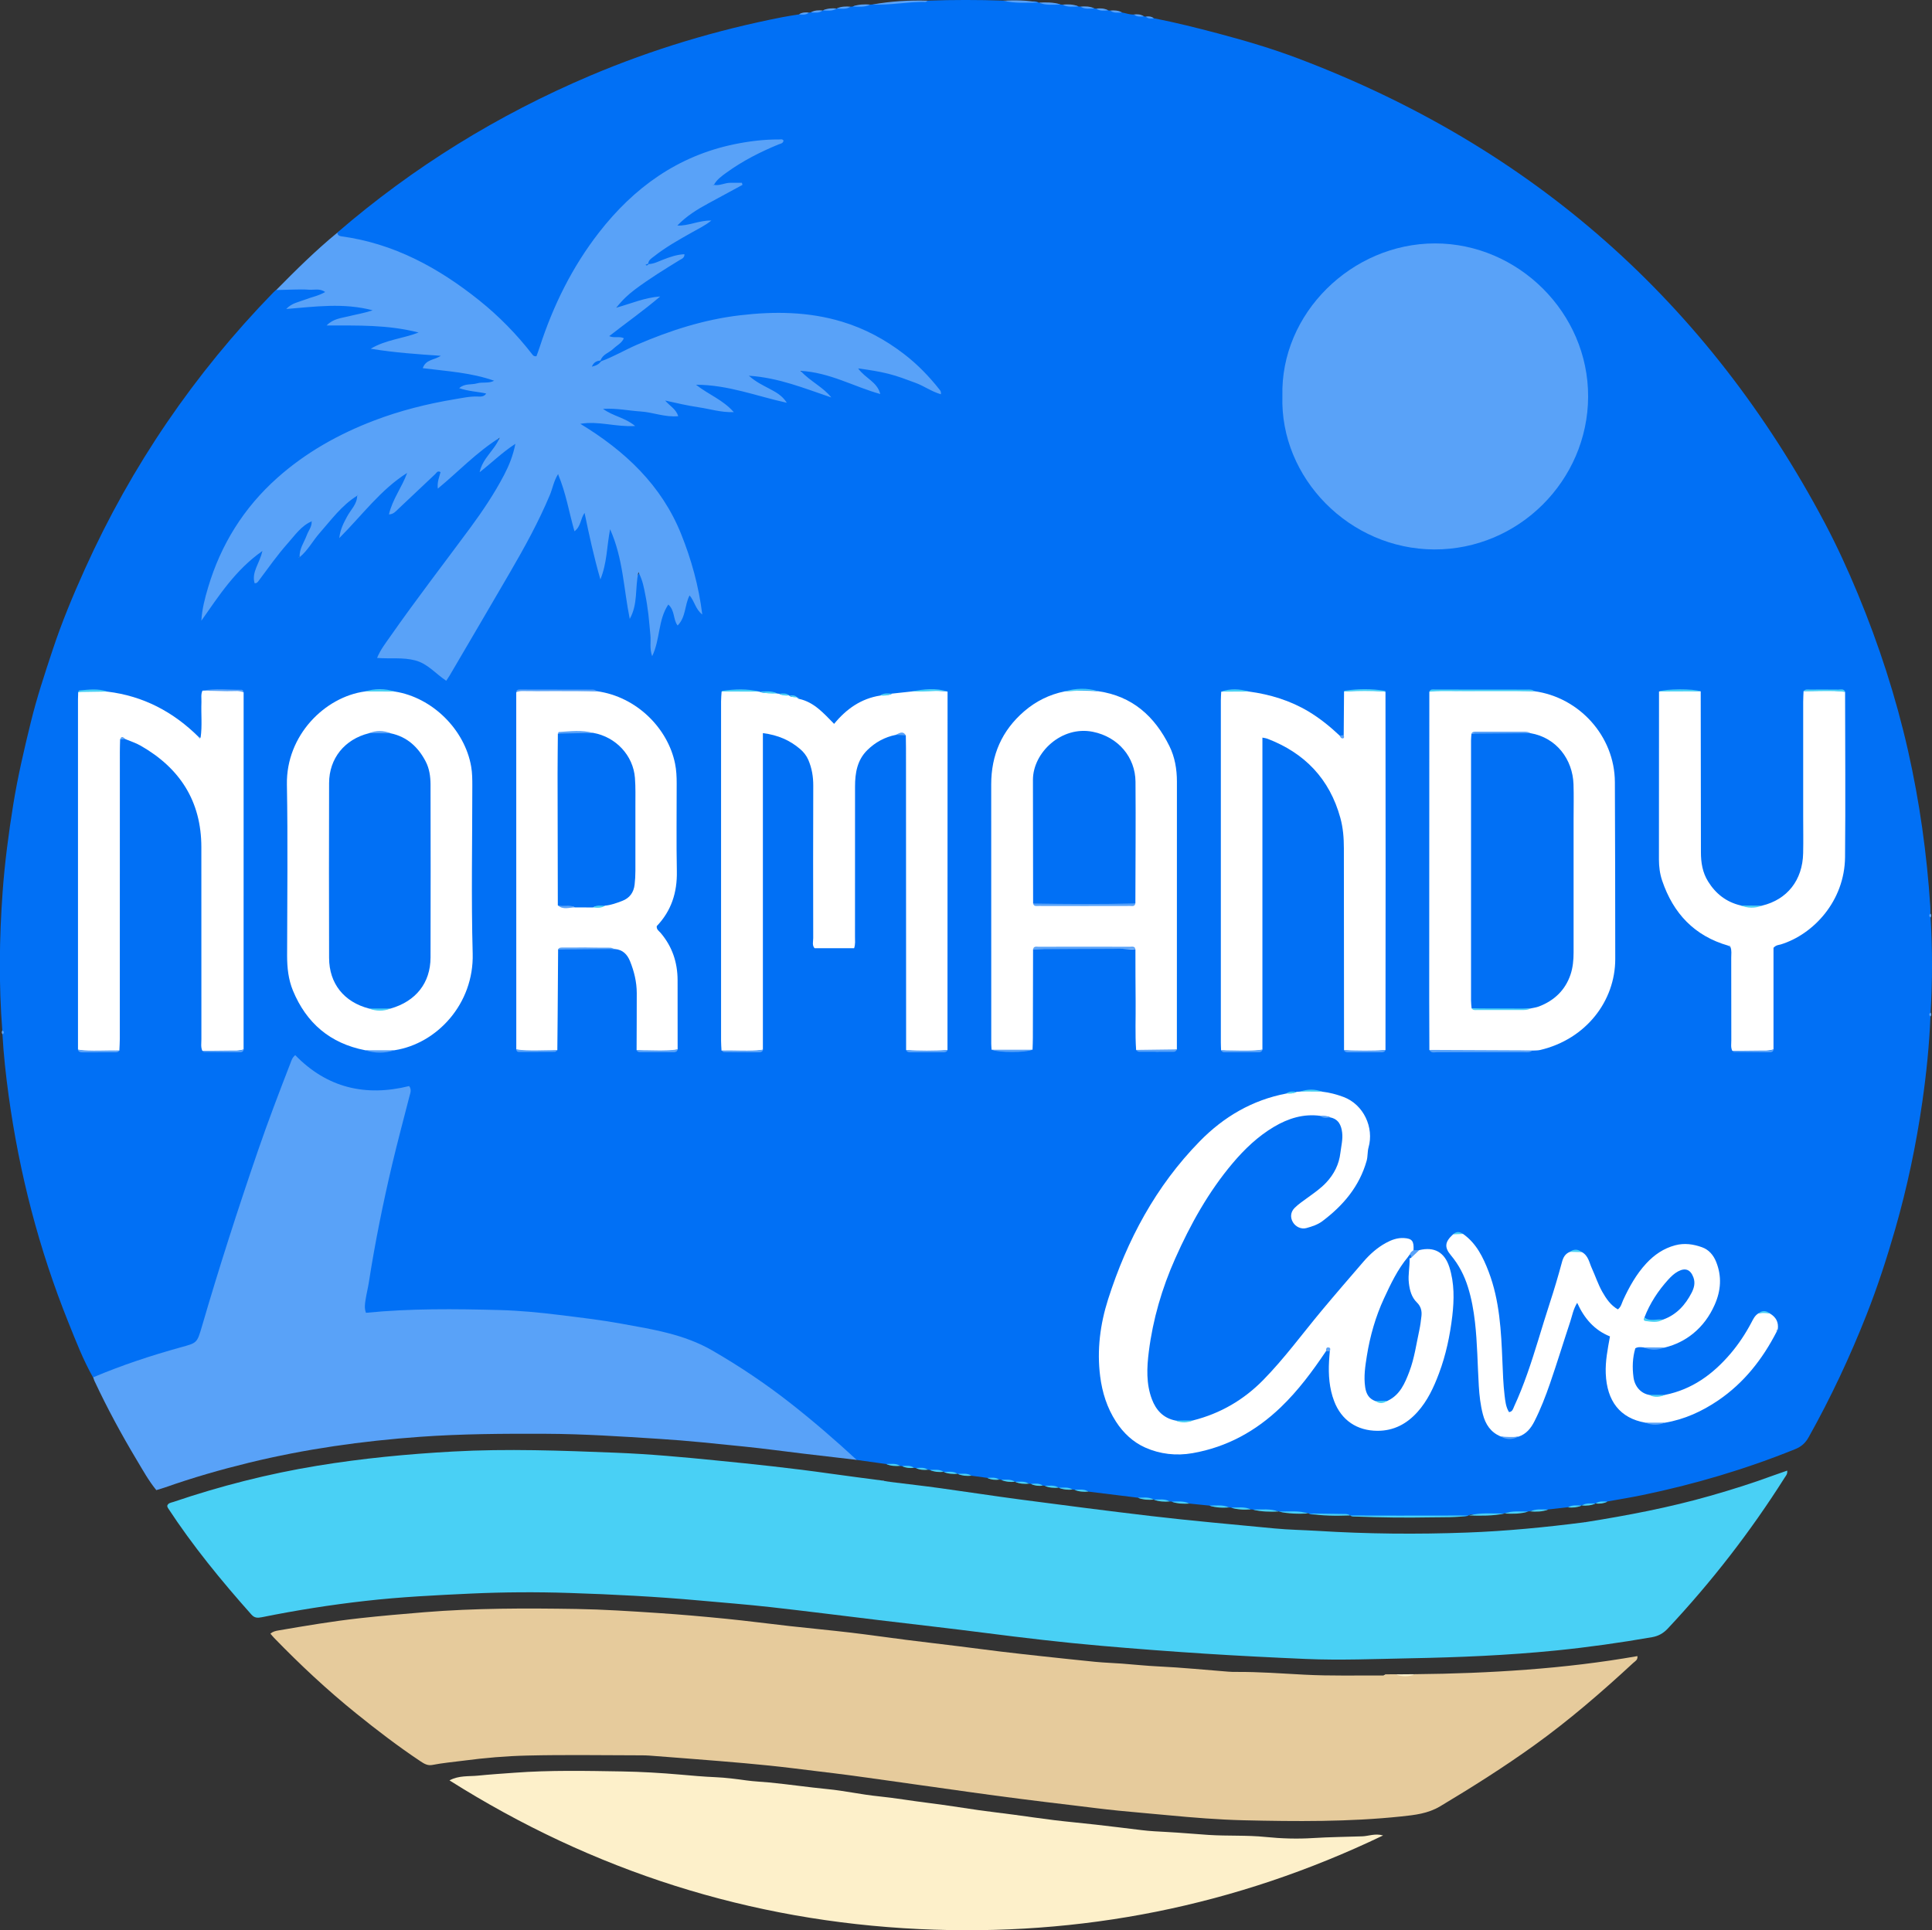 <?xml version="1.0" encoding="utf-8"?>
<!-- Generator: Adobe Illustrator 27.2.0, SVG Export Plug-In . SVG Version: 6.00 Build 0)  -->
<svg version="1.1" id="Layer_1" xmlns="http://www.w3.org/2000/svg" xmlns:xlink="http://www.w3.org/1999/xlink" x="0px" y="0px"
	 viewBox="0 0 467.95 467.63" style="enable-background:new 0 0 467.95 467.63;" xml:space="preserve">
<rect x="0" y="0" width="467.95" height="467.63" fill="#333333" stroke="none"/>
<style type="text/css">
	.st0{fill:#0170F5;}
	.st1{fill:#49D0F5;}
	.st2{fill:#E6CB9C;}
	.st3{fill:#59A2F8;}
	.st4{fill:#FDF0CA;}
	.st5{fill:#FFFFFF;}
</style>
<g>
	<path class="st0" d="M303.48,365.72c-0.16-0.01-0.33-0.02-0.49-0.03c-1.56-0.55-3.24,0.2-4.79-0.44c-0.16-0.01-0.33-0.02-0.49-0.03
		c-1.55-0.57-3.23,0.21-4.78-0.46c-1.61-0.16-3.22-0.33-4.83-0.49c-1.38-0.6-2.92,0.22-4.29-0.47c-0.16-0.01-0.33-0.03-0.49-0.04
		c-1.23-0.53-2.61,0.21-3.83-0.45l-0.02,0c-1.22-0.6-2.61,0.19-3.83-0.46c-4-0.49-8-0.99-12.01-1.48c-1.06-0.54-2.3,0.19-3.35-0.45
		c-0.16-0.02-0.33-0.03-0.49-0.05c-1.06-0.51-2.29,0.2-3.34-0.45l-0.03,0c-1.06-0.56-2.3,0.19-3.35-0.46
		c-0.16-0.02-0.32-0.03-0.49-0.05c-0.91-0.48-1.99,0.16-2.89-0.42c-0.16,0.01-0.32-0.01-0.48-0.05c-1.05-0.56-2.29,0.21-3.33-0.47
		l-0.02,0c-1.06-0.57-2.3,0.19-3.34-0.46c-0.16-0.02-0.33-0.03-0.49-0.05c-0.91-0.48-1.99,0.18-2.88-0.42
		c-1.28-0.17-2.56-0.35-3.85-0.52c-1.06-0.54-2.29,0.22-3.33-0.46l-0.03,0c-1.05-0.57-2.3,0.21-3.34-0.47l-0.02,0
		c-1.06-0.57-2.3,0.19-3.34-0.46c-0.16-0.02-0.33-0.03-0.49-0.05c-0.91-0.47-1.99,0.18-2.88-0.42c-0.16-0.02-0.32-0.03-0.48-0.05
		c-0.91-0.49-1.99,0.16-2.89-0.42c-0.16,0.01-0.32-0.01-0.48-0.04c-1.06-0.56-2.29,0.2-3.34-0.46c-2.41-0.34-4.81-0.67-7.22-1.01
		c-3.21-1.02-5.08-3.81-7.48-5.85c-8.5-7.19-17.26-13.99-26.93-19.55c-4.19-2.41-8.62-4.13-13.37-5.15
		c-10.17-2.18-20.45-3.77-30.81-4.58c-11.31-0.89-22.66-1.01-33.99-0.18c-1.44,0.11-2.88,0.04-4.31,0.12
		c-2.42,0.13-3.01-0.41-2.74-2.88c0.36-3.26,0.98-6.48,1.56-9.7c2.37-13.14,5.18-26.18,8.75-39.05c0.21-0.76,0.53-1.52,0.12-2.73
		c-9.85,1.87-18.92,0.1-26.31-7.12c-1.26,0.52-1.33,1.59-1.65,2.43c-7.07,18.18-13.15,36.7-18.79,55.37
		c-0.85,2.83-1.73,5.65-2.49,8.51c-0.4,1.51-1.23,2.57-2.78,3c-7.46,2.12-14.84,4.51-22.07,7.33c-0.53,0.21-1.09,0.28-1.64,0.04
		c-2.4-4.24-4.14-8.77-5.95-13.27c-7.14-17.75-11.9-36.13-14.5-55.07c-0.67-4.9-1.21-9.82-1.49-14.76
		c-0.03-0.32-0.05-0.63-0.04-0.95c-0.86-11.18-0.73-22.36,0.08-33.53c0.51-7.09,1.44-14.14,2.57-21.16
		c1.09-6.77,2.65-13.42,4.28-20.07c1.44-5.88,3.34-11.61,5.24-17.35c2.22-6.72,4.93-13.24,7.84-19.68
		c11.27-24.99,26.5-47.3,45.6-66.96c0.22-0.23,0.47-0.44,0.7-0.65c3.05-1.09,10.19-0.97,12.31,0.4c-2.17,2.24-5.21,2.17-7.45,3.29
		c2.98,0.15,6.16-0.74,9.4-0.54c3.13,0.19,6.32,0.01,9.81,1.81c-3.53,1.95-7.11,1.77-9.94,3.04c3.25-0.02,6.79-0.33,10.28,0.14
		c3.41,0.46,7.02,0.08,10.7,2.19c-3.59,2.17-7.44,2.11-10.45,3.6c4.81,0.63,9.96,0.84,15.06,1.53c0.23,0.03,0.41,0.22,0.48,0.62
		c-0.53,1.23-2.19,0.99-3.23,2.22c5.52,1.1,11.14,0.96,16.69,3.24c-2.37,2.54-5.32,1.08-7.36,2.13c1.51,0.39,3.46,0.16,5.05,1.33
		c-0.57,1.37-1.74,1.35-2.84,1.46c-12.88,1.35-25.12,4.87-36.37,11.32c-15.42,8.83-25.51,21.76-29.27,39.32
		c-0.12,0.55-0.19,1.1-0.23,1.19c1.5-2.65,3.56-5.47,5.81-8.15c2.28-2.72,4.48-5.56,8.11-7.11c0.91,2.55-1.42,4.22-1.1,6.66
		c2.46-3.1,4.55-6.25,7.1-9.02c1.65-1.8,3.03-3.94,5.47-4.87c0.25,0.01,0.47,0.1,0.66,0.26c0.52,0.88,0.15,1.69-0.24,2.46
		c-0.93,1.83-1.6,3.78-2.46,5.64c-0.02,0.28-0.46,0.43-0.25,0.79c-0.06-0.2-0.01-0.37,0.14-0.51c3.17-5.12,7.03-9.67,11.48-13.72
		c0.58-0.53,1.25-1.02,2.12-1.01c0.21,0.12,0.36,0.28,0.44,0.51c0.27,1.52-0.84,2.52-1.45,3.69c-0.7,1.34-1.67,2.54-2.13,4.22
		c4.97-5.11,9.08-10.91,15.56-14.22c-0.1,3.45-2.75,5.83-3.48,9.36c3.68-3.62,7.15-7.01,10.93-9.92c1.26,1.01,0.4,2.05,0.7,3.05
		c4.68-3.54,8.43-8.22,13.92-10.67c0.08,2.91-2.49,4.3-3.31,6.41c2.34-1.53,4.16-4.07,7.15-5.19c0.88,1.62,0.12,2.78-0.29,3.92
		c-2.38,6.55-6.47,12.12-10.5,17.67c-6.24,8.61-12.81,16.98-18.87,25.72c-0.85,1.23-1.85,2.39-2.58,4.34
		c5.84-0.44,11.11,0.39,15.35,5.49c9.4-16.85,20.11-32.22,27.2-49.74c2.7,3.83,2.98,8.28,4.4,12.43c1.02-0.96,0.81-2.46,2.19-3.25
		c1.5,2.1,1.32,4.67,1.96,6.98c0.66,2.39,1.24,4.8,1.86,7.45c1.25-3.34,0.7-6.87,2.07-10.2c1.65,0.98,1.95,2.49,2.36,3.9
		c1.49,5.17,2.11,10.49,2.84,15.86c1.44-2.87,0.02-6.39,2.27-9.07c2.7,5.84,3.07,11.98,3.25,17.96c0.76-2.46,0.92-5.33,1.91-7.99
		c0.35-0.94,0.49-2.28,1.74-2.33c1.44-0.06,1.55,1.36,1.92,2.39c0.14,0.37,0.14,0.79,0.51,1.17c1.58-1.62,0.84-4.21,2.49-5.93
		c1.58,0.39,1.79,1.87,2.5,2.99c-1.79-9.06-4.2-17.83-9.26-25.71c-5.06-7.89-12.56-13.13-19.97-18.66c4.11-1.61,7.98,0.1,11.82,0.01
		c-1.87-1.19-4.34-1.39-6.34-3.73c6.11-1.07,11.52,0.87,17.15,1.3c-0.04-1.41-1.76-1.72-1.74-3.44c5.05,0.41,9.9,1.92,15.08,2.46
		c-2.22-2.46-5.46-3.24-7.7-5.67c1.48-1.31,3-0.91,4.44-0.71c5.41,0.74,10.62,2.3,16.2,3.82c-2.54-2.19-5.87-2.78-7.57-5.69
		c6.57-0.26,12.45,2.12,18.22,4.26c-1.83-1.63-4.4-2.65-5.81-4.96c1.02-1.22,2.07-0.83,3.07-0.67c4.22,0.68,8.15,2.28,12.09,3.86
		c0.95,0.38,1.92,0.68,3.01,1.03c-0.9-2.18-3.59-2.64-4.24-5.39c6.85-0.2,12.69,2.36,18.79,5.25c-0.86-1.39-1.76-2.4-2.73-3.35
		c-1.03-1.01-2-2.07-3.11-3c-9.04-7.59-19.39-11.3-31.28-11.5c-13.91-0.23-26.64,3.73-39.02,9.48c-1.44,0.67-2.73,1.69-4.4,1.81
		c-0.23-0.05-0.43-0.17-0.58-0.34c-0.35-1.1,0.49-1.58,1.15-2.13c1.03-0.87,2.21-1.56,3.24-2.65c-0.64-0.71-1.81-0.16-2.5-1.42
		c3.22-3.2,7.29-5.54,10.67-8.53c-2.78,0.29-5.43,1.81-8.49,2.17c-0.24-1.52,0.68-2.15,1.37-2.83c3.78-3.74,8.42-6.28,12.85-9.12
		c0.23-0.15,0.52-0.22,0.68-0.42c-2.49-0.03-4.48,2.08-7.08,1.75c-0.21-0.11-0.36-0.27-0.45-0.49c-0.13-1.28,0.86-1.79,1.66-2.43
		c3.71-2.96,7.99-4.97,11.85-7.24c-2,0.27-4.1,1.63-6.63,1c0.09-1.64,1.14-2.26,2.09-2.93c3.93-2.76,8.2-4.92,12.48-7.17
		c-1.74-0.48-3.41,0.7-5.11,0.09c-0.21-0.12-0.35-0.3-0.4-0.54c0.41-1.62,1.75-2.42,2.96-3.31c3.81-2.82,8.11-4.77,12.59-6.87
		c-12.21,0.42-23.01,4.03-32.36,11.67c-11.5,9.4-18.68,21.68-23.68,35.41c-0.49,1.35-0.86,2.75-1.4,4.08
		c-0.6,1.47-1.49,1.56-2.52,0.43c-1.29-1.42-2.47-2.95-3.78-4.33c-11.32-11.93-24.45-20.75-40.97-23.72
		c-0.8-0.14-2.35,0.27-1.87-1.56c18.42-15.89,38.88-28.51,61.27-38.01c15.03-6.37,30.57-11.04,46.59-14.17
		c1.31-0.26,2.64-0.44,3.96-0.66c0.73-0.54,1.66,0.07,2.4-0.43c0.16-0.05,0.31-0.06,0.47-0.05c0.89-0.58,1.98,0.13,2.87-0.46
		l0.04-0.01c1.04-0.64,2.28,0.14,3.33-0.47l0.04,0c1.05-0.62,2.28,0.09,3.34-0.44c0.17-0.01,0.33-0.03,0.5-0.04
		c1.38-0.66,2.91,0.13,4.29-0.47c0.16-0.01,0.32-0.02,0.48-0.03c3.62-0.24,7.21-0.86,10.86-0.73c0.85,0.03,1.75,0.21,2.58-0.2
		c6.08-0.21,12.16-0.2,18.24-0.01c2.01,0.49,4.05,0.09,6.07,0.23c0.84,0.06,1.73-0.25,2.53,0.25l0.05,0.01
		c1.71,0.61,3.55-0.19,5.25,0.46c0.17,0.01,0.33,0.02,0.5,0.03c1.23,0.57,2.61-0.17,3.83,0.44c0.16,0.01,0.32,0.03,0.49,0.04
		c1.06,0.56,2.3-0.16,3.36,0.44c0.16,0.01,0.32,0.03,0.48,0.04c0.9,0.54,1.98-0.13,2.88,0.43c0.16,0.02,0.32,0.03,0.48,0.05
		c0.89,0.55,1.98-0.16,2.85,0.46c0.97,0.17,1.9,0.56,2.91,0.49c0.73,0.53,1.67-0.09,2.4,0.45c0.16,0.02,0.32,0.04,0.48,0.06
		c0.59,0.43,1.36-0.05,1.94,0.4c5.24,1.03,10.41,2.32,15.58,3.69c6.55,1.74,13.03,3.65,19.34,6.04
		C371.11,35.6,413.62,73.17,442,126.73c2.95,5.58,5.57,11.32,7.99,17.15c5.09,12.3,9.2,24.92,12.14,37.91
		c2.82,12.47,4.58,25.1,5.41,37.85c0.04,0.56,0.02,1.12,0.03,1.68c0.03,0.32,0.04,0.63,0.04,0.95c0.46,7.68,0.46,15.36,0,23.03
		c0,0.32-0.01,0.64-0.03,0.95c-0.29,6.95-0.99,13.86-1.98,20.73c-1.5,10.42-3.66,20.71-6.57,30.83c-2,6.96-4.24,13.85-6.89,20.59
		c-4.03,10.24-8.69,20.19-14.07,29.8c-0.79,1.41-1.78,2.29-3.28,2.89c-12,4.86-24.36,8.51-37.03,11.13
		c-2.8,0.58-5.62,1.03-8.43,1.54c-0.87,0.66-1.96-0.06-2.86,0.46l-0.03,0c-1.03,0.69-2.27-0.07-3.32,0.49l-0.03,0
		c-1.04,0.66-2.27-0.06-3.34,0.45c-1.6,0.18-3.2,0.36-4.79,0.54c-1.39,0.65-2.92-0.13-4.32,0.44c-0.16,0.01-0.33,0.02-0.49,0.03
		c-1.87,0.68-3.87-0.16-5.75,0.47l-0.02,0c-2.01,0.53-4.05,0.12-6.07,0.26c-0.85,0.06-1.73-0.2-2.55,0.21l-0.02,0
		c-0.27,0.19-0.56,0.26-0.89,0.26c-8.99,0-17.97,0-26.96,0c-0.33,0-0.63-0.06-0.9-0.26l-0.02,0c-2.5-0.48-5.02-0.08-7.52-0.23
		c-0.85-0.05-1.73,0.25-2.54-0.25l-0.02,0c-2.36-0.65-4.83,0.24-7.19-0.47l-0.02,0C307.66,365.55,305.51,366.42,303.48,365.72z"/>
	<path class="st1" d="M214.1,358.77c0.42,0.07,0.84,0.14,1.26,0.21l0.16,0.03c4.1,0.51,8.21,0.97,12.31,1.54
		c6.4,0.88,12.79,1.87,19.2,2.72c10.59,1.4,21.18,2.77,31.79,4.02c9.91,1.17,19.85,2.03,29.78,2.99c3.5,0.34,7.02,0.39,10.53,0.6
		c12.05,0.75,24.13,0.86,36.19,0.41c9.49-0.35,18.95-1.27,28.37-2.48c0.12,0.02,0.24,0.01,0.36-0.05
		c10.18-1.62,20.29-3.54,30.21-6.38c5.15-1.47,10.25-3.07,15.28-4.93c1.09-0.4,2.19-0.77,3.34-1.17c0.1,0.85-0.33,1.26-0.62,1.71
		c-8.27,13.08-17.71,25.25-28.29,36.54c-1.09,1.16-2.25,1.83-3.85,2.11c-7.71,1.34-15.45,2.44-23.24,3.22
		c-11.78,1.18-23.59,1.67-35.42,1.89c-8.4,0.16-16.79,0.52-25.18,0.16c-8.14-0.35-16.29-0.76-24.42-1.28
		c-8.37-0.54-16.73-1.17-25.09-1.9c-9.47-0.82-18.9-1.94-28.32-3.15c-8.47-1.09-16.96-2.04-25.44-3.06
		c-8.8-1.06-17.59-2.18-26.39-3.17c-5.71-0.64-11.45-1.08-17.18-1.6c-10.51-0.95-21.05-1.49-31.6-1.83
		c-7.91-0.26-15.83-0.21-23.75,0.15c-8.54,0.4-17.08,0.81-25.59,1.78c-8.41,0.95-16.77,2.27-25.07,3.95
		c-1.06,0.21-1.79,0.2-2.54-0.65c-7.29-8.19-14.22-16.65-20.23-25.84c-0.08-0.13-0.1-0.3-0.16-0.48c0.21-0.74,0.94-0.77,1.5-0.96
		c11.37-3.86,22.96-6.81,34.81-8.76c10.89-1.79,21.84-2.84,32.86-3.45c13.2-0.73,26.38-0.23,39.56,0.29
		c8.14,0.32,16.26,1.07,24.37,1.88c9.13,0.9,18.27,1.87,27.36,3.16c4.27,0.61,8.55,1.14,12.82,1.71
		C213.86,358.75,213.98,358.77,214.1,358.77z"/>
	<path class="st2" d="M342.8,405.6c9.02-0.08,18.04-0.42,27.03-1.1c8.95-0.67,17.89-1.72,26.77-3.28c0.13,0.94-0.56,1.23-0.98,1.62
		c-7.68,7.1-15.58,13.94-24.09,20.05c-7.34,5.27-14.96,10.08-22.71,14.72c-2.96,1.77-6.15,2.11-9.38,2.45
		c-12.74,1.34-25.53,1.23-38.3,0.93c-6.04-0.15-12.09-0.64-18.12-1.21c-4.04-0.38-8.09-0.72-12.14-1.12
		c-3.64-0.36-7.27-0.84-10.91-1.28c-4.35-0.52-8.7-1.04-13.04-1.6c-3.95-0.5-7.89-1.04-11.84-1.59c-4.18-0.58-8.35-1.18-12.53-1.76
		c-5.28-0.74-10.56-1.5-15.84-2.22c-3-0.41-6-0.76-9.01-1.13c-3.79-0.46-7.58-0.95-11.38-1.34c-3.96-0.41-7.93-0.75-11.9-1.08
		c-5.72-0.47-11.44-0.9-17.16-1.34c-0.64-0.05-1.28-0.06-1.92-0.06c-9.2-0.01-18.4-0.17-27.59,0.05
		c-5.16,0.12-10.34,0.56-15.48,1.24c-2.52,0.33-5.07,0.55-7.57,1.04c-1.13,0.22-1.99-0.3-2.87-0.89
		c-5.39-3.59-10.52-7.52-15.55-11.58c-7.03-5.67-13.63-11.84-19.91-18.32c-0.27-0.28-0.52-0.59-0.89-1.02
		c0.62-0.52,1.26-0.66,1.96-0.78c6.51-1.11,13.02-2.22,19.6-2.95c5.23-0.58,10.46-1.03,15.7-1.46c12.28-1,24.58-0.99,36.87-0.79
		c6.54,0.11,13.07,0.54,19.6,0.97c5.56,0.36,11.12,0.86,16.67,1.41c5.15,0.51,10.28,1.2,15.42,1.77c4.91,0.55,9.83,1,14.73,1.58
		c4.43,0.52,8.84,1.17,13.26,1.73c4.34,0.55,8.7,1.05,13.04,1.59c3.32,0.41,6.63,0.86,9.95,1.26c3.32,0.4,6.64,0.77,9.97,1.13
		c4.35,0.47,8.71,0.94,13.06,1.37c2.14,0.21,4.3,0.27,6.44,0.43c2.94,0.22,5.87,0.54,8.83,0.68c5.65,0.26,11.28,0.84,16.92,1.27
		c0.64,0.05,1.28,0.07,1.92,0.06c5.51-0.03,11.02,0.38,16.51,0.67c6.4,0.34,12.78,0.16,19.16,0.2c0.19-0.08,0.38-0.17,0.55-0.29
		c0.79,0,1.57,0,2.36-0.01C339.61,405.91,341.2,405.97,342.8,405.6z"/>
	<path class="st3" d="M22.57,333.68c6.91-2.93,14.03-5.28,21.26-7.28c3.85-1.06,3.89-1,5.04-4.92c4.17-14.32,8.74-28.51,13.58-42.61
		c2.46-7.17,5.16-14.24,7.9-21.31c0.25-0.65,0.45-1.36,1.16-1.93c7.69,7.92,17.01,10.11,27.59,7.49c0.67,0.92,0.26,1.73,0.05,2.57
		c-1.4,5.48-2.87,10.94-4.17,16.44c-2.23,9.45-4.15,18.96-5.64,28.55c-0.22,1.41-0.58,2.8-0.8,4.22c-0.15,1-0.32,2.04,0.1,3.15
		c10.8-1.07,21.57-0.95,32.33-0.67c4.83,0.13,9.68,0.59,14.51,1.19c4.97,0.62,9.95,1.19,14.89,2.09c7.6,1.38,15.26,2.54,22.12,6.5
		c6.65,3.84,13,8.1,19.03,12.84c5.52,4.33,10.82,8.92,15.98,13.68c-4.28-0.5-8.56-0.99-12.83-1.5c-4.76-0.57-9.5-1.22-14.26-1.71
		c-6.91-0.7-13.83-1.45-20.76-1.88c-9.17-0.58-18.34-1.2-27.55-1.23c-10.16-0.04-20.32,0.01-30.45,0.74
		c-13.95,1-27.78,2.96-41.39,6.28c-6.83,1.67-13.58,3.61-20.21,5.95c-0.67,0.24-1.36,0.42-2.19,0.68c-1.88-2.3-3.29-4.89-4.8-7.4
		c-3.65-6.1-7.04-12.36-10.06-18.8C22.8,334.44,22.7,334.05,22.57,333.68z"/>
	<path class="st3" d="M157.08,63.97c1.24-0.01,2.3-0.59,3.41-1.02c1.7-0.66,3.4-1.28,5.29-1.36c0.02,0.92-0.66,1.11-1.17,1.42
		c-3.67,2.25-7.33,4.51-10.79,7.1c-1.59,1.19-3.03,2.51-4.54,4.43c3.68-1.02,6.81-2.43,10.63-2.72c-4.08,3.48-8.21,6.37-12.35,9.61
		c1.24,0.55,2.4-0.03,3.55,0.51c-0.53,1.21-1.72,1.74-2.58,2.57c-1.01,0.97-2.58,1.32-3.08,2.84c-0.09,0.23-0.3,0.33-0.53,0.48
		c0.26-0.1,0.47-0.21,0.68-0.31c3.01-1.09,5.76-2.74,8.69-4.01c8.03-3.46,16.26-6.11,24.98-7.13c8.31-0.98,16.57-0.89,24.66,1.55
		c5.48,1.65,10.47,4.33,15.01,7.82c3.25,2.49,6.08,5.41,8.61,8.62c0.19,0.25,0.44,0.47,0.35,1.15c-2.22-0.63-4.07-2-6.16-2.77
		c-2.17-0.8-4.32-1.64-6.58-2.2c-2.24-0.56-4.5-0.92-7.31-1.3c1.74,2.44,4.61,3.22,5.36,6.21c-6.41-1.78-12.15-5.21-19.33-5.62
		c2.48,2.63,5.48,3.93,7.47,6.45c-6.4-2.15-12.66-4.78-19.95-5.26c1.69,1.53,3.34,2.27,4.91,3.12c1.51,0.81,3.08,1.57,4.27,3.43
		c-7.37-1.61-14.15-4.35-22-4.37c3.11,2.44,6.52,3.64,9.15,6.64c-3.12,0.09-5.73-0.76-8.4-1.16c-2.67-0.4-5.3-0.99-8.22-1.65
		c1.12,1.33,2.59,2,3.17,3.79c-3.26,0.3-6.11-0.95-9.08-1.14c-2.89-0.18-5.75-0.83-9.15-0.64c2.52,1.83,5.3,2.09,7.79,4.16
		c-4.72,0.28-8.91-1.29-13.28-0.53c10.79,6.55,19.66,14.83,24.43,26.73c2.45,6.12,4.24,12.48,5.11,19.47
		c-1.7-1.35-1.84-3.19-3.08-4.63c-1.23,2.36-0.86,5.24-2.89,7.29c-1.14-1.44-0.6-3.59-2.26-5.08c-2.52,3.74-1.91,8.35-3.91,12.52
		c-0.68-1.91-0.26-3.54-0.43-5.11c-0.17-1.66-0.28-3.33-0.48-4.99c-0.21-1.66-0.44-3.31-0.78-4.94c-0.33-1.62-0.58-3.28-1.64-5.34
		c-0.86,3.94-0.07,7.71-2.1,11.34c-1.5-7.38-1.59-14.62-4.76-21.72c-0.82,4.25-0.72,8.13-2.35,12.16
		c-1.6-5.57-2.72-10.75-3.83-16.12c-1.02,1.4-0.85,3.28-2.45,4.45c-1.33-4.64-2.04-9.26-3.98-13.83c-1.07,1.73-1.32,3.49-1.99,5.07
		c-2.73,6.5-6.11,12.65-9.65,18.73c-4.85,8.35-9.75,16.68-14.63,25.01c-0.2,0.34-0.43,0.66-0.81,1.24c-2.53-1.67-4.46-4.13-7.5-4.93
		c-2.98-0.79-6-0.35-9.25-0.6c0.86-2.08,2.1-3.62,3.21-5.22c6.22-8.9,12.85-17.49,19.3-26.22c3.03-4.11,5.89-8.36,8.26-12.9
		c1.17-2.24,2.14-4.59,2.73-7.53c-3.17,2.06-5.57,4.45-8.66,6.88c0.76-3.49,3.55-5.22,4.85-8.36c-5.72,3.61-9.98,8.22-14.98,12.33
		c-0.19-1.68,0.39-2.85,0.66-4.01c-0.77-0.41-0.97,0.2-1.26,0.47c-3.03,2.84-6.04,5.7-9.06,8.55c-0.57,0.54-1.08,1.19-2.17,1.24
		c0.83-3.67,3.16-6.59,4.4-10.05c-6.4,4.03-10.82,10.16-16.44,15.79c0.27-2.29,1.11-3.71,1.88-5.19c0.87-1.67,2.45-3,2.46-5.08l0,0
		c-3.73,2.31-6.26,5.82-9.09,9.04c-1.67,1.9-2.85,4.2-4.83,5.84l-0.01-0.01c-0.13-2,1.09-3.57,1.73-5.32c0.4-1.1,1.25-2.03,1.17-3.3
		l-0.03-0.03c-2.51,1.1-3.99,3.33-5.72,5.27c-2.54,2.86-4.75,6-7.04,9.07c-0.23,0.3-0.44,0.68-1.02,0.64
		c-0.81-2.75,1.29-4.88,1.86-7.79c-6.54,4.6-10.51,10.83-14.76,16.87c0.16-2.79,0.85-5.43,1.63-8.05
		c3.1-10.44,8.67-19.35,16.79-26.58c6.87-6.12,14.79-10.56,23.36-13.84c6.35-2.43,12.92-4.08,19.61-5.19
		c1.87-0.31,3.76-0.74,5.69-0.65c0.7,0.03,1.44,0.02,1.91-0.73c-2.11-0.47-4.28-0.52-6.54-1.3c1.35-1.21,2.96-0.76,4.31-1.16
		c1.32-0.39,2.82,0.08,4.16-0.64c-5.55-1.96-11.36-2.3-17.29-3.04c0.72-2.17,2.84-1.94,4.36-3c-5.64-0.39-11.1-0.75-16.98-1.71
		c3.74-2.21,7.67-2.41,11.61-3.93c-7.54-1.93-14.76-1.69-22.29-1.7c1.59-1.65,3.51-1.78,5.25-2.21c1.84-0.46,3.73-0.75,5.92-1.47
		c-7.11-1.87-13.9-0.88-20.94-0.32c1.36-1.46,3.06-1.68,4.57-2.27c1.54-0.61,3.22-0.89,4.86-1.84c-1.33-0.95-2.7-0.46-3.95-0.56
		c-1.27-0.11-2.56-0.05-3.84-0.03c-1.36,0.02-2.72,0.07-4.07,0.11c4.76-4.83,9.57-9.6,14.82-13.91c0.05,0.56,0.35,0.81,0.92,0.89
		c12.74,1.72,23.56,7.62,33.42,15.51c4.8,3.85,9.1,8.24,12.88,13.12c0.19,0.25,0.4,0.5,0.99,0.43c0.25-0.69,0.55-1.48,0.81-2.29
		c3.26-10.02,7.86-19.36,14.34-27.69c8.44-10.86,19.05-18.53,32.73-21.37c3.58-0.74,7.22-1.19,10.9-1.17c0.36,0,0.79-0.16,1.07,0.27
		c-0.1,0.72-0.77,0.75-1.23,0.94c-4.44,1.83-8.7,4-12.6,6.83c-1.16,0.84-2.33,1.67-3.04,2.97l-0.01-0.01
		c1.39,0.29,2.65-0.52,4.01-0.5c0.93,0.01,1.85,0,2.78,0c0.05,0.17,0.1,0.34,0.15,0.5c-2.75,1.49-5.51,2.99-8.26,4.48
		c-2.71,1.47-5.33,3.07-7.52,5.38c2.73,0.12,5.19-1.27,8.24-1.22c-1.59,1.27-3.12,1.99-4.58,2.81c-3.2,1.8-6.41,3.59-9.3,5.87
		c-0.62,0.49-1.37,0.88-1.41,1.81l-0.09,0.15L157.08,63.97z"/>
	<path class="st4" d="M335,444.67c-35.74,17.14-73.21,24.54-112.36,22.68c-40.97-1.95-78.93-14.03-113.77-36.02
		c2.27-1.23,4.65-0.93,6.86-1.15c2.91-0.29,5.87-0.49,8.8-0.7c8.7-0.65,17.41-0.46,26.1-0.32c4.68,0.08,9.37,0.35,14.05,0.76
		c2.84,0.25,5.71,0.51,8.57,0.63c2.53,0.11,5.06,0.44,7.58,0.79c1.81,0.25,3.65,0.32,5.46,0.49c4.75,0.46,9.46,1.16,14.21,1.62
		c4.1,0.4,8.15,1.32,12.25,1.73c4.04,0.41,8.02,1.11,12.04,1.6c4.09,0.5,8.17,1.18,12.25,1.76c2.83,0.4,5.67,0.72,8.51,1.1
		c3.3,0.44,6.6,0.94,9.91,1.34c3.31,0.4,6.64,0.69,9.95,1.07c3.71,0.42,7.41,0.88,11.11,1.33c1.97,0.24,3.98,0.34,5.94,0.44
		c3.42,0.18,6.84,0.49,10.25,0.72c4.63,0.3,9.27,0.03,13.86,0.5c3.84,0.39,7.67,0.5,11.47,0.26c3.99-0.25,7.96-0.28,11.95-0.42
		C331.53,444.82,333.04,444.12,335,444.67z"/>
	<path class="st1" d="M327,367.16c3.99,0.01,7.98,0.02,11.98,0.02c5.59,0,11.18-0.01,16.77-0.02c-2.98,0.54-6,0.39-9.01,0.45
		c-6.12,0.11-12.24,0.05-18.35-0.2C327.91,367.38,327.42,367.43,327,367.16z"/>
	<path class="st3" d="M224.74,0.16c-0.21,0.11-0.42,0.32-0.62,0.32c-4.29-0.08-8.52,0.83-12.81,0.61
		C215.75,0.3,220.23,0.02,224.74,0.16z"/>
	<path class="st1" d="M316.92,366.67c2.99,0.04,5.98,0.08,8.97,0.12c0.4,0.01,0.78,0.09,1.09,0.36
		C323.62,367.25,320.25,367.29,316.92,366.67z"/>
	<path class="st3" d="M251.57,0.63c-2.87-0.02-5.77,0.27-8.6-0.48C245.85,0.03,248.73,0.02,251.57,0.63z"/>
	<path class="st1" d="M355.76,367.15c2.84-0.75,5.75-0.44,8.63-0.47C361.53,367.28,358.65,367.25,355.76,367.15z"/>
	<path class="st1" d="M309.72,366.2c2.4,0.04,4.83-0.31,7.19,0.47C314.49,366.78,312.09,366.76,309.72,366.2z"/>
	<path class="st1" d="M303.48,365.72c2.08,0.02,4.19-0.29,6.22,0.48C307.61,366.29,305.52,366.27,303.48,365.72z"/>
	<path class="st1" d="M364.4,366.68c1.87-0.75,3.82-0.45,5.75-0.47C368.27,366.79,366.34,366.78,364.4,366.68z"/>
	<path class="st3" d="M256.87,1.09c-1.77,0.02-3.55,0.28-5.25-0.46C253.39,0.54,255.15,0.51,256.87,1.09z"/>
	<path class="st1" d="M298.19,365.24c1.61,0.01,3.25-0.29,4.79,0.44C301.36,365.81,299.76,365.77,298.19,365.24z"/>
	<path class="st4" d="M342.8,405.6c-1.59,0.68-3.19,0.65-4.8,0.04C339.6,405.62,341.2,405.61,342.8,405.6z"/>
	<path class="st1" d="M292.93,364.75c1.6,0.03,3.24-0.28,4.78,0.46C296.08,365.34,294.48,365.27,292.93,364.75z"/>
	<path class="st1" d="M283.8,363.8c1.45-0.01,2.92-0.23,4.29,0.47C286.64,364.36,285.2,364.32,283.8,363.8z"/>
	<path class="st1" d="M370.64,366.17c1.38-0.68,2.86-0.47,4.32-0.44C373.55,366.26,372.1,366.29,370.64,366.17z"/>
	<path class="st3" d="M210.81,1.11c-1.37,0.7-2.84,0.5-4.29,0.47C207.91,1.03,209.36,1.01,210.81,1.11z"/>
	<path class="st1" d="M279.49,363.31c1.29,0.01,2.62-0.27,3.83,0.45C282,363.89,280.72,363.79,279.49,363.31z"/>
	<path class="st1" d="M275.63,362.85c1.3-0.01,2.62-0.26,3.83,0.46C278.16,363.41,276.86,363.38,275.63,362.85z"/>
	<path class="st3" d="M261.2,1.56c-1.3,0.03-2.62,0.28-3.83-0.44C258.67,1.02,259.97,1,261.2,1.56z"/>
	<path class="st1" d="M245.89,358.99c1.13,0.01,2.3-0.23,3.33,0.47C248.08,359.56,246.96,359.48,245.89,358.99z"/>
	<path class="st1" d="M256.45,360.42c1.13,0.01,2.3-0.24,3.34,0.45C258.64,360.99,257.52,360.9,256.45,360.42z"/>
	<path class="st1" d="M260.28,360.92c1.14-0.01,2.3-0.24,3.35,0.45C262.48,361.48,261.35,361.41,260.28,360.92z"/>
	<path class="st1" d="M383.11,364.74c1.03-0.69,2.19-0.47,3.32-0.49C385.37,364.75,384.26,364.84,383.11,364.74z"/>
	<path class="st1" d="M379.75,365.19c1.04-0.68,2.21-0.44,3.34-0.45C382.02,365.22,380.9,365.31,379.75,365.19z"/>
	<path class="st3" d="M202.65,2.06c-1.03,0.71-2.19,0.5-3.33,0.47C200.37,2,201.5,1.97,202.65,2.06z"/>
	<path class="st3" d="M265.04,2.04c-1.14,0.04-2.31,0.25-3.36-0.44C262.84,1.5,263.97,1.51,265.04,2.04z"/>
	<path class="st1" d="M253.08,359.96c1.14-0.01,2.31-0.23,3.35,0.46C255.28,360.53,254.15,360.47,253.08,359.96z"/>
	<path class="st1" d="M231.98,357.06c1.13,0.01,2.3-0.23,3.33,0.46C234.16,357.64,233.04,357.54,231.98,357.06z"/>
	<path class="st3" d="M206.02,1.62c-1.04,0.69-2.2,0.47-3.34,0.44C203.75,1.55,204.87,1.51,206.02,1.62z"/>
	<path class="st1" d="M225.24,356.12c1.14-0.01,2.3-0.22,3.34,0.46C227.44,356.69,226.31,356.62,225.24,356.12z"/>
	<path class="st1" d="M228.61,356.59c1.13,0.01,2.3-0.23,3.34,0.47C230.8,357.16,229.68,357.09,228.61,356.59z"/>
	<path class="st1" d="M214.69,354.68c1.13,0,2.3-0.23,3.34,0.46C216.88,355.24,215.75,355.17,214.69,354.68z"/>
	<path class="st1" d="M242.52,358.52c1.14-0.01,2.3-0.22,3.34,0.46C244.72,359.09,243.59,359.02,242.52,358.52z"/>
	<path class="st1" d="M239.15,358.05c0.99-0.04,1.99-0.23,2.88,0.42C241.03,358.6,240.07,358.51,239.15,358.05z"/>
	<path class="st1" d="M249.7,359.5c0.99-0.05,2-0.23,2.89,0.42C251.59,360.05,250.62,359.97,249.7,359.5z"/>
	<path class="st1" d="M386.46,364.25c0.87-0.66,1.88-0.47,2.86-0.46C388.42,364.26,387.46,364.36,386.46,364.25z"/>
	<path class="st3" d="M199.28,2.54c-0.87,0.68-1.88,0.52-2.87,0.46C197.31,2.47,198.29,2.44,199.28,2.54z"/>
	<path class="st3" d="M268.41,2.51c-0.99,0.07-2,0.24-2.88-0.43C266.53,1.97,267.5,2,268.41,2.51z"/>
	<path class="st1" d="M221.87,355.65c0.99-0.04,1.99-0.23,2.88,0.42C223.75,356.2,222.79,356.11,221.87,355.65z"/>
	<path class="st3" d="M271.74,3.02c-0.98,0.04-1.99,0.22-2.85-0.46C269.88,2.45,270.84,2.51,271.74,3.02z"/>
	<path class="st1" d="M218.5,355.18c0.99-0.05,2-0.23,2.89,0.42C220.39,355.73,219.41,355.66,218.5,355.18z"/>
	<path class="st3" d="M195.94,3.05c-0.71,0.62-1.56,0.51-2.4,0.43C194.28,2.99,195.09,2.93,195.94,3.05z"/>
	<path class="st3" d="M277.05,3.96c-0.84,0.07-1.69,0.18-2.4-0.45C275.5,3.4,276.31,3.45,277.05,3.96z"/>
	<path class="st3" d="M0.59,249.63c0.41,0.3,0.44,0.62,0.04,0.95C0.35,250.27,0.35,249.96,0.59,249.63z"/>
	<path class="st3" d="M467.57,246.26c-0.4-0.33-0.38-0.65,0.03-0.95C467.84,245.64,467.85,245.96,467.57,246.26z"/>
	<path class="st3" d="M467.6,222.28c-0.41-0.3-0.43-0.62-0.04-0.95C467.85,221.63,467.83,221.95,467.6,222.28z"/>
	<path class="st3" d="M279.46,4.42c-0.7,0.11-1.38,0.15-1.94-0.4C278.22,3.89,278.88,3.98,279.46,4.42z"/>
	<path class="st3" d="M214.1,358.77l-0.19,0.09c0,0-0.16-0.14-0.16-0.14C213.88,358.66,213.99,358.67,214.1,358.77z"/>
	<polygon class="st3" points="215.51,359.01 215.35,358.98 215.43,358.91 	"/>
	<path class="st3" d="M384.03,368.78l-0.16,0.15c0,0-0.19-0.11-0.19-0.11C383.79,368.74,383.91,368.72,384.03,368.78z"/>
	<path class="st4" d="M335.64,405.64c-0.13,0.2-0.3,0.32-0.55,0.29C335.28,405.83,335.46,405.74,335.64,405.64z"/>
	<path class="st3" d="M310.61,95.95c-0.52-20.01,16.79-36.96,36.96-36.98c20.08-0.01,37.19,16.75,37.09,37.19
		c-0.1,20.22-16.8,37.04-37.31,36.95C326.86,133.02,309.99,115.81,310.61,95.95z"/>
	<path class="st5" d="M193.56,169.32c3.62,0.79,5.93,3.47,8.47,6.05c2.96-3.62,6.54-6.13,11.17-6.86c0.89-0.54,1.99,0.21,2.85-0.47
		c1.6-0.17,3.21-0.35,4.81-0.52c2.88-0.24,5.77-0.32,8.65,0.03c-0.01,28.95-0.01,57.89-0.02,86.84c-3.34,0.46-6.68,0.46-10.02,0
		c-0.01-24.37-0.02-48.74-0.03-73.11c0-1.04-0.02-2.08-0.04-3.11c-0.79-0.52-1.62-0.26-2.45-0.13c-2.66,0.53-4.96,1.8-6.87,3.68
		c-2.46,2.41-2.98,5.55-2.98,8.83c-0.01,12.14,0,24.29-0.01,36.43c0,0.87,0.12,1.75-0.21,2.74c-3.17,0-6.33,0-9.58,0
		c-0.64-0.7-0.33-1.62-0.33-2.46c-0.02-12.3-0.04-24.6,0.01-36.91c0.01-2.19-0.34-4.25-1.19-6.24c-0.45-1.05-1.15-1.93-2.01-2.66
		c-2.49-2.12-5.37-3.38-9-3.84c0,25.67,0,51.19,0,76.71c-3.33,0.72-6.68,0.3-10.02,0.21c-0.04-0.8-0.11-1.59-0.11-2.39
		c-0.01-27.4-0.01-54.8,0-82.21c0-0.79,0.08-1.59,0.13-2.38c3.05-0.32,6.09-0.33,9.14,0.01l0.01,0c1.38,0.71,2.91-0.1,4.31,0.46
		c0.16,0.04,0.31,0.05,0.47,0.05c0.73,0.58,1.67-0.02,2.41,0.43l0.03,0c0.52,0.62,1.33,0.06,1.9,0.46l0.05,0.01
		C193.2,169.17,193.34,169.29,193.56,169.32z"/>
	<path class="st5" d="M321.18,327.33c-3.26,4.85-6.72,9.53-10.96,13.6c-6.03,5.79-13.06,9.66-21.35,11.12
		c-3.98,0.7-7.92,0.24-11.5-1.36c-2.88-1.28-5.29-3.51-7.07-6.28c-2.17-3.36-3.33-7.05-3.83-10.98c-0.81-6.38,0-12.62,1.93-18.68
		c4.59-14.35,11.56-27.38,22.17-38.23c5.81-5.95,12.75-10.03,21.02-11.6c0.76-0.42,1.69,0.14,2.43-0.4
		c0.31-0.02,0.62-0.05,0.94-0.07c1.77-0.26,3.54-0.31,5.31,0.03c1.75,0.2,3.44,0.65,5.09,1.26c4.97,1.84,7.47,7.47,6.12,12.23
		c-0.3,1.07-0.16,2.18-0.47,3.27c-1.76,6.21-5.66,10.8-10.69,14.59c-1.17,0.88-2.53,1.31-3.89,1.69c-1.26,0.35-2.6-0.3-3.26-1.39
		c-0.69-1.13-0.62-2.49,0.43-3.52c0.9-0.89,1.98-1.61,3-2.36c1.61-1.18,3.27-2.3,4.64-3.77c1.89-2.04,3.09-4.36,3.42-7.2
		c0.2-1.65,0.63-3.27,0.42-4.94c-0.22-1.77-0.9-3.23-2.89-3.63c-0.75-0.51-1.66,0.02-2.43-0.38c-4.06-0.54-7.72,0.61-11.17,2.65
		c-3.9,2.31-7.13,5.4-10.03,8.83c-5.87,6.96-10.23,14.82-13.92,23.11c-3.21,7.21-5.39,14.7-6.38,22.51
		c-0.49,3.88-0.67,7.8,0.74,11.55c0.99,2.64,2.77,4.6,5.72,5.17c1.43,0.35,2.86,0.42,4.28-0.04c6.58-1.66,12.25-4.97,16.96-9.77
		c5.14-5.24,9.47-11.19,14.17-16.83c3.32-3.98,6.71-7.9,10.09-11.82c1.57-1.82,3.35-3.42,5.48-4.58c1.34-0.73,2.75-1.26,4.33-1.17
		c1.98,0.11,2.47,0.71,2.34,2.93c-0.09,0.54-0.49,0.93-0.64,1.44c-0.17,0.29-0.42,0.53-0.64,0.77c-5.21,8.25-8.87,17.07-9.93,26.85
		c-0.28,2.55-0.46,5.14,2.07,6.86c0.97,0.55,1.92,0.51,2.85-0.1c4.01-2.71,4.89-7.08,5.95-11.32c0.35-1.38,0.53-2.81,0.9-4.2
		c0.82-3.11,0.87-5.93-1.18-8.83c-1.88-2.66-1.07-5.98-0.77-9.05c0.12-0.2,0.28-0.39,0.45-0.55c0.48-0.98,1.3-1.56,2.32-1.87
		c3.64-0.89,6.14,0.49,7.3,4.11c1.24,3.89,1.17,7.91,0.71,11.87c-0.56,4.73-1.54,9.41-3.23,13.9c-1.27,3.38-2.77,6.63-5.22,9.35
		c-2.58,2.86-5.71,4.54-9.65,4.54c-4.97-0.01-8.76-2.55-10.52-7.2c-1.18-3.11-1.41-6.37-1.23-9.66c0.04-0.8,0.12-1.59,0.18-2.39
		C321.81,326.96,321.5,327.05,321.18,327.33z"/>
	<path class="st5" d="M250.22,229.98c-0.02,7.16-0.03,14.31-0.05,21.47c0,0.95-0.05,1.91-0.08,2.86c-3.31,0.57-6.61,0.57-9.92,0
		c-0.03-0.48-0.08-0.96-0.08-1.43c0-20.94,0.01-41.88-0.01-62.82c-0.01-7.14,2.58-13.07,7.99-17.74c2.83-2.44,6.09-4.05,9.75-4.81
		c2.73-0.29,5.46-0.19,8.2-0.05c8.24,1.19,13.65,6.07,17.22,13.29c1.33,2.69,1.82,5.62,1.82,8.6c0.01,21.63,0,43.26-0.01,64.9
		c-3.28,0.8-6.58,0.53-9.87,0.13c-0.27-3.89-0.08-7.79-0.12-11.69c-0.05-4.22-0.04-8.43-0.05-12.65
		C266.74,229.48,258.48,229.55,250.22,229.98z"/>
	<path class="st5" d="M346.21,254.36c-0.01-4.08-0.04-8.15-0.04-12.23c0.01-24.85,0.02-49.71,0.03-74.56
		c2.04-0.49,4.1-0.21,6.15-0.21c6.43,0.02,12.87-0.17,19.3,0.1c10.85,1.47,19.44,10.88,19.49,22.01
		c0.06,14.29,0.09,28.58,0.09,42.87c0,10.16-7.07,19.42-18.19,22.04c-0.61,0.14-1.27,0.1-1.91,0.14c-8.1,0.28-16.2,0.07-24.3,0.11
		C346.58,254.65,346.41,254.48,346.21,254.36z"/>
	<path class="st5" d="M29.09,179.18c-0.02,0.96-0.06,1.91-0.06,2.87c0,23.2,0,46.41-0.01,69.61c0,0.95-0.07,1.91-0.11,2.86
		c-3.34,0.09-6.69,0.51-10.02-0.21c0-28.32,0-56.65,0-84.97c0-0.56,0.03-1.12,0.05-1.67c2.35-0.56,4.72-0.39,7.08-0.11
		c8.69,1.05,15.98,4.9,22.14,11.03c0.12,0.18,0.27,0.21,0.44,0.06c0.4-2.83,0.08-5.68,0.19-8.52c0.04-0.94-0.18-1.9,0.25-2.81
		c2.67,0.08,5.34-0.01,8.01,0.05c0.66,0.02,1.43-0.34,1.96,0.37c0,28.84,0,57.68-0.01,86.52c-3.3,0.85-6.65,0.24-9.98,0.33
		c-0.44-0.91-0.23-1.89-0.24-2.83c-0.01-15.51,0-31.02-0.01-46.53c-0.01-11.13-5.21-19.16-14.73-24.59
		c-1.15-0.66-2.45-1.06-3.68-1.58C29.92,178.88,29.45,178.53,29.09,179.18z"/>
	<path class="st5" d="M144.59,167.46c9.67,1.33,17.21,9.06,18.92,17.56c0.32,1.58,0.39,3.17,0.39,4.76
		c0.01,7.11-0.1,14.22,0.04,21.32c0.1,5.14-1.35,9.59-4.87,13.27c-0.09,0.84,0.55,1.18,0.94,1.64c2.82,3.31,4.1,7.16,4.11,11.47
		c0.01,5.59,0,11.18,0.01,16.77c-3.3,0.76-6.62,0.45-9.94,0.17c0.01-4.62,0.05-9.24,0.04-13.86c-0.01-2.66-0.63-5.21-1.62-7.67
		c-0.67-1.67-1.78-2.82-3.68-2.97c-4.59-0.28-9.17-0.52-13.75,0.12c-0.04,5.34-0.07,10.68-0.11,16.02
		c-0.02,2.79-0.05,5.58-0.08,8.37c-3.32,0.27-6.64,0.59-9.94-0.17c0-28.84-0.01-57.68-0.01-86.52c0.19-0.29,0.45-0.39,0.8-0.39
		C132.07,167.42,138.33,167.2,144.59,167.46z"/>
	<path class="st5" d="M325.46,178.1c0.03-3.52,0.05-7.04,0.08-10.56c3.35-0.29,6.7-0.36,10.04,0.04
		c0.01,14.31,0.03,28.62,0.03,42.92c0,14.63-0.02,29.25-0.03,43.88c-3.35,0.48-6.69,0.41-10.04,0.04
		c-0.02-16.3-0.04-32.6-0.04-48.91c0-2.49-0.19-4.95-0.85-7.35c-2.6-9.46-8.64-15.76-17.75-19.22c-0.28-0.11-0.6-0.13-1.13-0.24
		c0,25.29,0,50.45,0,75.61c-3.33,0.66-6.67,0.39-10.01,0.16c-0.02-0.64-0.06-1.27-0.06-1.91c0-27.61,0-55.23,0-82.84
		c0-0.72,0.06-1.43,0.09-2.15c2.24-0.39,4.47-0.32,6.71-0.03c5.13,0.69,10,2.17,14.47,4.85c2.74,1.65,5.2,3.65,7.52,5.83
		C324.83,178.32,325.19,178.58,325.46,178.1z"/>
	<path class="st5" d="M95.62,167.54c9.09,1.41,16.95,9.22,18.5,18.16c0.28,1.59,0.28,3.18,0.28,4.78c0,13.51-0.28,27.03,0.09,40.53
		c0.33,12.21-8.69,21.83-18.88,23.42c-2.4,0.36-4.8,0.36-7.2,0c-8.44-1.65-14.2-6.56-17.46-14.45c-1.11-2.7-1.41-5.55-1.41-8.45
		c0.02-13.82,0.2-27.65-0.05-41.47c-0.21-11.94,9.22-21.22,18.89-22.54C90.8,167.25,93.21,167.22,95.62,167.54z"/>
	<path class="st5" d="M426.81,219.4c6.08-1.47,9.78-6.16,9.93-12.66c0.07-2.95,0.01-5.91,0.01-8.87c0-9.27,0-18.54,0-27.81
		c0-0.88,0.06-1.75,0.09-2.63c3.35-0.03,6.71-0.36,10.06,0.17c0.01,13.35,0.12,26.7-0.01,40.04c-0.1,10.67-7.68,18.73-15.55,21.16
		c-0.52,0.16-1.13,0.11-1.78,0.82c0,8.04,0,16.34,0,24.63c-3.3,0.85-6.65,0.24-9.98,0.33c-0.42-0.83-0.23-1.71-0.24-2.57
		c-0.02-6.66,0-13.31-0.02-19.97c0-0.86,0.15-1.75-0.18-2.59c-0.16-0.15-0.34-0.26-0.54-0.35c-8.19-2.35-13.31-7.79-16.01-15.75
		c-0.57-1.69-0.77-3.38-0.78-5.11c-0.01-13.57,0.01-27.14,0.02-40.71c3.36-0.34,6.73-0.25,10.1-0.04
		c0.02,12.99,0.05,25.98,0.05,38.96c0,2.52,0.38,4.92,1.73,7.09c1.84,2.97,4.4,4.99,7.85,5.81
		C423.32,219.83,425.06,219.77,426.81,219.4z"/>
	<path class="st5" d="M398.49,344.66c-6.08-1.07-9.3-5.19-9.56-11.92c-0.12-2.97,0.46-5.86,1.02-8.97
		c-3.77-1.51-6.23-4.36-7.94-8.14c-0.97,1.59-1.2,3.1-1.67,4.52c-1.66,5-3.19,10.03-4.91,15.01c-1.08,3.12-2.27,6.21-3.77,9.17
		c-0.85,1.68-1.98,3.1-3.86,3.72c-1.45,0.24-2.89,0.34-4.33-0.05c-2.42-1-3.68-2.94-4.31-5.38c-0.58-2.24-0.84-4.53-0.98-6.85
		c-0.31-5.17-0.34-10.35-0.93-15.5c-0.33-2.85-0.83-5.67-1.69-8.42c-0.88-2.84-2.21-5.44-4.14-7.74c-1.64-1.95-1.46-3.25,0.53-5.07
		c0.8-0.4,1.61-0.26,2.43-0.09c3.21,2.27,4.84,5.63,6.19,9.15c2.67,7.02,3.03,14.4,3.33,21.79c0.11,2.71,0.2,5.42,0.52,8.12
		c0.17,1.42,0.3,2.85,1.08,4.1c0.86-0.1,0.99-0.83,1.23-1.36c2.42-5.22,4.18-10.68,5.87-16.17c0.91-2.94,1.79-5.9,2.75-8.82
		c1.08-3.3,2.07-6.63,2.97-9.98c0.32-1.2,0.8-2.04,1.93-2.5c0.98-0.19,1.95-0.3,2.91,0.07c1.56,0.85,1.77,2.54,2.41,3.93
		c0.86,1.89,1.5,3.87,2.52,5.68c0.95,1.67,2.01,3.25,3.77,4.26c0.8-0.61,0.94-1.51,1.29-2.27c1.48-3.2,3.19-6.27,5.6-8.87
		c1.93-2.08,4.18-3.63,6.97-4.38c2.26-0.61,4.43-0.28,6.53,0.47c1.65,0.59,2.76,1.9,3.41,3.52c1.42,3.52,1.18,6.98-0.36,10.44
		c-1.22,2.74-2.91,5.08-5.24,6.97c-2,1.62-4.25,2.71-6.74,3.34c-1.77,0.29-3.53,0.32-5.29-0.01c-0.63-0.05-1.27-0.17-1.94,0.22
		c-0.68,2.28-0.76,4.67-0.44,7.04c0.31,2.29,1.84,3.9,3.8,4.25c1.29,0.36,2.58,0.38,3.86-0.01c6.53-1.31,11.57-4.99,15.8-9.94
		c1.97-2.31,3.64-4.83,5.06-7.51c0.45-0.84,0.83-1.73,1.69-2.26c0.96-0.3,1.92-0.34,2.88,0.03c1.43,0.86,2.09,2.09,1.86,3.77
		c-0.11,0.19-0.2,0.39-0.27,0.59c-3.41,6.65-7.9,12.39-14.13,16.64c-3.93,2.67-8.17,4.62-12.89,5.42
		C401.69,344.99,400.09,344.99,398.49,344.66z"/>
	<path class="st1" d="M371.66,167.46c-7.54-0.01-15.07-0.02-22.61-0.02c-0.95,0-1.9,0.08-2.85,0.13c0.28-0.7,0.91-0.53,1.43-0.53
		c7.4,0,14.81,0.01,22.21,0.02C370.47,167.06,371.13,166.99,371.66,167.46z"/>
	<path class="st3" d="M250.22,229.98c0.16-0.81,0.83-0.61,1.33-0.61c7.39-0.02,14.78-0.02,22.17,0c0.5,0,1.18-0.2,1.29,0.65
		c-1.82-0.3-3.65-0.14-5.48-0.14C263.09,229.89,256.66,229.94,250.22,229.98z"/>
	<path class="st3" d="M346.21,254.36c7.51,0.03,15.03,0.06,22.54,0.1c0.8,0,1.59,0.05,2.39,0.07c-0.6,0.55-1.35,0.39-2.05,0.39
		c-6.99,0.01-13.99,0.01-20.98-0.01C347.46,254.91,346.65,255.22,346.21,254.36z"/>
	<path class="st3" d="M144.59,167.46c-5.58-0.01-11.17-0.03-16.75-0.03c-0.95,0-1.92-0.15-2.83,0.3c0.07-0.65,0.56-0.7,1.04-0.7
		c5.81,0,11.63,0.02,17.44,0.03C143.9,167.07,144.28,167.17,144.59,167.46z"/>
	<path class="st3" d="M135.16,230.04c0.19-0.44,0.58-0.48,0.98-0.48c3.88,0,7.77,0,11.65,0.03c0.37,0,0.74,0.22,1.12,0.33
		C144.33,229.96,139.74,230,135.16,230.04z"/>
	<path class="st1" d="M411.95,167.49c-3.37,0.01-6.73,0.03-10.1,0.04C403.51,166.85,410.12,166.82,411.95,167.49z"/>
	<path class="st1" d="M446.91,167.61c-3.35-0.36-6.71-0.07-10.06-0.17c0.41-0.53,1-0.39,1.53-0.39c2.3-0.01,4.6-0.02,6.89,0.01
		C445.85,167.06,446.58,166.78,446.91,167.61z"/>
	<path class="st3" d="M325.54,254.42c3.35,0.12,6.7,0.19,10.04-0.04c-0.15,0.45-0.52,0.56-0.94,0.56c-2.71,0.01-5.42,0.01-8.13,0
		C326.1,254.94,325.72,254.86,325.54,254.42z"/>
	<path class="st3" d="M419.59,254.59c2.46-0.03,4.92-0.05,7.39-0.08c0.87-0.01,1.75,0.1,2.59-0.25c-0.06,0.48-0.39,0.67-0.82,0.67
		c-2.93-0.01-5.86-0.04-8.78-0.07C419.84,254.85,419.71,254.68,419.59,254.59z"/>
	<path class="st3" d="M295.76,254.46c3.34-0.01,6.68,0.26,10.01-0.16c-0.1,0.47-0.45,0.63-0.87,0.63c-2.79,0.01-5.58,0-8.37,0
		C296.19,254.93,295.92,254.77,295.76,254.46z"/>
	<path class="st3" d="M18.89,254.31c3.33,0.44,6.68,0.08,10.02,0.21c-0.19,0.28-0.47,0.42-0.8,0.42c-2.7,0.01-5.41,0.01-8.11,0.01
		C19.53,254.95,19.03,254.92,18.89,254.31z"/>
	<path class="st3" d="M240.17,254.31c3.31,0,6.61,0,9.92,0C248.37,255.06,241.89,255.06,240.17,254.31z"/>
	<path class="st3" d="M219.48,254.38c3.34,0.21,6.68,0.21,10.02,0c-0.15,0.45-0.53,0.56-0.94,0.56c-2.71,0.01-5.43,0.01-8.14,0
		C220.01,254.94,219.63,254.83,219.48,254.38z"/>
	<path class="st3" d="M49.03,254.59c2.46-0.03,4.92-0.05,7.39-0.08c0.87-0.01,1.75,0.1,2.59-0.25c-0.06,0.48-0.39,0.67-0.82,0.67
		c-2.93-0.01-5.86-0.04-8.78-0.07C49.28,254.85,49.15,254.68,49.03,254.59z"/>
	<path class="st3" d="M174.79,254.52c3.34-0.13,6.69,0.23,10.02-0.21c-0.1,0.47-0.45,0.63-0.87,0.63c-2.86,0-5.72-0.01-8.58-0.05
		C175.16,254.89,174.98,254.65,174.79,254.52z"/>
	<path class="st3" d="M154.17,254.43c3.32-0.05,6.64,0.25,9.95-0.17c-0.09,0.47-0.42,0.65-0.85,0.65c-2.78,0.01-5.56,0-8.33-0.01
		C154.6,254.9,154.34,254.73,154.17,254.43z"/>
	<path class="st3" d="M275.18,254.36c3.29-0.04,6.58-0.09,9.87-0.13c-0.13,0.44-0.47,0.6-0.89,0.6c-2.74,0-5.47,0-8.21-0.02
		C275.62,254.81,275.37,254.62,275.18,254.36z"/>
	<path class="st3" d="M59.01,167.74c-1.46-0.59-2.99-0.23-4.49-0.3c-1.83-0.08-3.65-0.09-5.48-0.12c3.12-0.62,6.27-0.2,9.41-0.22
		C58.79,167.09,58.98,167.39,59.01,167.74z"/>
	<path class="st1" d="M335.58,167.57c-3.35-0.23-6.69-0.17-10.04-0.04c0.04-0.07,0.08-0.19,0.13-0.19c3.27-0.49,6.53-0.53,9.8,0.03
		C335.51,167.38,335.54,167.5,335.58,167.57z"/>
	<path class="st3" d="M125.02,254.25c3.31,0.42,6.63,0.13,9.94,0.17c-0.18,0.14-0.35,0.41-0.53,0.41c-2.93,0.03-5.87,0.04-8.8,0.03
		C125.29,254.87,125.09,254.59,125.02,254.25z"/>
	<path class="st1" d="M183.94,167.55c-3.05,0-6.09-0.01-9.14-0.01c0.05-0.06,0.1-0.16,0.15-0.17
		C177.96,166.94,180.96,166.82,183.94,167.55z"/>
	<path class="st1" d="M229.52,167.54c-2.03-0.33-4.05-0.01-6.08-0.01c-0.86,0-1.71-0.01-2.57-0.02
		C223.75,166.95,226.64,166.59,229.52,167.54z"/>
	<path class="st1" d="M266.02,167.45c-2.74-0.34-5.47-0.11-8.2,0.05C260.55,166.72,263.29,166.62,266.02,167.45z"/>
	<path class="st1" d="M95.62,167.54c-2.41-0.01-4.82-0.01-7.23-0.02C90.8,166.77,93.21,166.77,95.62,167.54z"/>
	<path class="st1" d="M26.02,167.55c-2.36,0.04-4.72,0.08-7.08,0.11c0.08-0.13,0.15-0.36,0.24-0.37
		C21.46,167.06,23.76,166.75,26.02,167.55z"/>
	<path class="st3" d="M88.41,254.44c2.4,0,4.8,0,7.2,0C93.21,255.21,90.81,255.21,88.41,254.44z"/>
	<path class="st1" d="M302.5,167.54c-2.24,0.01-4.48,0.02-6.71,0.03C298.02,166.75,300.26,166.89,302.5,167.54z"/>
	<path class="st3" d="M398.01,326.43c1.76,0,3.53,0.01,5.29,0.01C401.53,327.15,399.77,327.14,398.01,326.43z"/>
	<path class="st1" d="M426.81,219.4c-1.75,0.7-3.5,0.64-5.24-0.04C423.32,219.38,425.07,219.39,426.81,219.4z"/>
	<path class="st1" d="M320.26,264.47c-1.77-0.01-3.54-0.02-5.31-0.03C316.72,263.83,318.49,263.82,320.26,264.47z"/>
	<path class="st3" d="M398.49,344.66c1.6,0,3.21,0,4.81,0C401.69,345.33,400.09,345.34,398.49,344.66z"/>
	<path class="st1" d="M188.27,168.01c-1.46,0.09-2.9-0.01-4.31-0.46C185.41,167.53,186.89,167.28,188.27,168.01z"/>
	<path class="st3" d="M343.75,302.88c-0.65,0.61-1.3,1.22-1.94,1.83c-0.22-0.23-0.17-0.57-0.35-0.81c0.15-0.48,0.51-0.77,0.92-1.02
		C342.83,302.88,343.29,302.88,343.75,302.88z"/>
	<path class="st1" d="M289.01,344.12c-1.42,0.59-2.85,0.67-4.28,0.04C286.16,344.15,287.58,344.13,289.01,344.12z"/>
	<path class="st3" d="M363.45,348c1.44,0.14,2.88,0.2,4.33,0.05C366.33,348.83,364.89,348.84,363.45,348z"/>
	<path class="st1" d="M403.29,337.92c-1.29,0.58-2.57,0.71-3.86,0.01C400.72,337.93,402.01,337.92,403.29,337.92z"/>
	<path class="st1" d="M216.05,168.03c-0.9,0.47-1.86,0.57-2.85,0.47C214.06,167.82,215.07,168.01,216.05,168.03z"/>
	<path class="st1" d="M383.13,303.35c-0.97-0.02-1.94-0.05-2.91-0.07C381.21,302.57,382.18,302.58,383.13,303.35z"/>
	<path class="st1" d="M428.73,318.23c-0.96-0.12-1.92-0.2-2.88-0.03C426.81,317.42,427.77,317.46,428.73,318.23z"/>
	<path class="st1" d="M191.16,168.48c-0.85,0.11-1.66,0.02-2.41-0.43C189.58,167.99,190.44,167.86,191.16,168.48z"/>
	<path class="st1" d="M314.02,264.51c-0.76,0.42-1.58,0.53-2.43,0.4C312.32,264.29,313.17,264.43,314.02,264.51z"/>
	<path class="st3" d="M319.76,270.33c0.84-0.09,1.66-0.04,2.43,0.38C321.34,270.83,320.49,270.97,319.76,270.33z"/>
	<path class="st1" d="M354.37,298.95c-0.81,0.03-1.62,0.06-2.43,0.09C352.72,298.32,353.53,298.32,354.37,298.95z"/>
	<path class="st3" d="M216.96,178.03c0.84-0.37,1.69-1.1,2.45,0.13C218.6,178.12,217.78,178.08,216.96,178.03z"/>
	<path class="st3" d="M321.18,327.33c-0.01-0.48,0.02-1.02,0.68-0.88c0.48,0.1,0.35,0.58,0.23,0.95
		C321.78,327.38,321.48,327.35,321.18,327.33z"/>
	<path class="st1" d="M193.08,168.95c-0.69,0.08-1.32-0.08-1.9-0.46C191.86,168.44,192.55,168.36,193.08,168.95z"/>
	<path class="st3" d="M29.09,179.18c0.32-1.06,0.81-0.51,1.28-0.14C29.94,179.09,29.52,179.14,29.09,179.18z"/>
	<path class="st3" d="M325.46,178.1c0.12,0.3,0.15,0.72-0.16,0.78c-0.4,0.08-0.69-0.26-0.82-0.66
		C324.81,178.18,325.13,178.14,325.46,178.1z"/>
	<path class="st3" d="M72.57,134.95c-0.07,0.07-0.14,0.14-0.21,0.21c0.01-0.05,0-0.12,0.03-0.14
		C72.43,134.98,72.51,134.97,72.57,134.95C72.57,134.95,72.57,134.95,72.57,134.95z"/>
	<path class="st3" d="M430.31,322.6c-0.07-0.27,0.05-0.46,0.27-0.59C430.65,322.28,430.56,322.47,430.31,322.6z"/>
	<path class="st3" d="M418.62,229.11c0.3-0.07,0.48,0.03,0.54,0.35C418.9,229.46,418.72,229.35,418.62,229.11z"/>
	<path class="st1" d="M193.56,169.32c-0.14-0.12-0.28-0.24-0.42-0.35C193.39,168.94,193.52,169.07,193.56,169.32z"/>
	<path class="st3" d="M48.6,178.64c-0.22,0.47-0.33,0.23-0.44-0.06C48.31,178.54,48.46,178.56,48.6,178.64z"/>
	<path class="st0" d="M145.58,87.52c-0.5,0.73-1.21,1.07-2.23,1.31c0.47-1.12,1.21-1.4,2.08-1.48
		C145.44,87.34,145.58,87.52,145.58,87.52z"/>
	<path class="st0" d="M157.08,63.97c-0.12,0.22-0.3,0.37-0.56,0.32c-0.06-0.01-0.1-0.11-0.14-0.18c0.21-0.08,0.42-0.15,0.63-0.23
		C157,63.89,157.08,63.97,157.08,63.97z"/>
	<path class="st0" d="M75.44,126.3c0.07-0.07,0.14-0.14,0.22-0.2c-0.06,0.08-0.12,0.16-0.19,0.23
		C75.47,126.33,75.44,126.3,75.44,126.3z"/>
	<path class="st0" d="M86.49,120.08c0.07-0.06,0.15-0.13,0.22-0.19c-0.01,0.05-0.01,0.11-0.04,0.14
		C86.62,120.05,86.55,120.06,86.49,120.08C86.49,120.08,86.49,120.08,86.49,120.08z"/>
	<path class="st0" d="M172.89,44.74c-0.03,0.07-0.08,0.19-0.1,0.19c-0.16-0.04-0.12-0.11,0.11-0.18
		C172.9,44.75,172.89,44.74,172.89,44.74z"/>
	<path class="st0" d="M341.41,304.85c0.09,1.99-0.41,3.95-0.17,5.96c0.21,1.79,0.64,3.46,1.96,4.75c0.94,0.92,1.23,2.02,1.09,3.27
		c-0.13,1.11-0.26,2.22-0.49,3.3c-0.74,3.4-1.2,6.88-2.44,10.16c-1.08,2.84-2.26,5.65-5.27,7.08c-0.98,0.39-1.97,0.29-2.96,0.07
		c-1.56-0.58-2.22-1.7-2.47-3.37c-0.38-2.59,0.01-5.08,0.41-7.6c0.77-4.82,2.12-9.52,4.15-13.91c1.62-3.5,3.3-7.05,5.82-10.06
		C341.35,304.41,341.48,304.53,341.41,304.85z"/>
	<path class="st1" d="M333.13,339.42c0.99-0.02,1.97-0.05,2.96-0.07C335.12,340.01,334.13,340.15,333.13,339.42z"/>
	<path class="st0" d="M341.46,303.91c0.37,0.16,0.35,0.49,0.35,0.81c-0.12,0.08-0.25,0.13-0.4,0.13c-0.12-0.12-0.25-0.24-0.37-0.36
		C341.18,304.29,341.32,304.1,341.46,303.91z"/>
	<path class="st0" d="M250.23,218.89c-0.02-9.99-0.04-19.97-0.04-29.96c0-6.6,6.92-13.16,14.51-11.64
		c6.17,1.24,10.28,6.19,10.33,12.08c0.08,9.83-0.01,19.65-0.03,29.48c-0.25,0.23-0.54,0.3-0.87,0.3c-7.67,0-15.33,0-23,0
		C250.79,219.15,250.49,219.09,250.23,218.89z"/>
	<path class="st3" d="M250.23,218.89c8.26,0.14,16.51,0.2,24.77-0.03c-0.14,0.83-0.81,0.62-1.31,0.62c-7.37,0.02-14.75,0.02-22.12,0
		C251.07,219.47,250.41,219.68,250.23,218.89z"/>
	<path class="st0" d="M356.44,244.29c-0.05-0.63-0.14-1.27-0.14-1.9c-0.01-21-0.01-41.99,0-62.99c0-0.56,0.07-1.11,0.11-1.67
		c4.75-0.59,9.51-0.37,14.27-0.11c6.35,1.09,10.24,6.4,10.44,12.38c0.09,2.79,0.02,5.59,0.02,8.39c0,10.78,0,21.57,0,32.35
		c0,1.84-0.17,3.67-0.75,5.39c-1.29,3.78-3.96,6.3-7.66,7.71c-0.66,0.25-1.39,0.33-2.09,0.49
		C365.9,244.72,361.17,244.79,356.44,244.29z"/>
	<path class="st1" d="M356.44,244.29c4.73,0.02,9.46,0.03,14.19,0.05c-0.64,0.39-1.36,0.35-2.06,0.35c-3.54,0-7.08,0.01-10.62,0
		C357.42,244.68,356.82,244.86,356.44,244.29z"/>
	<path class="st3" d="M370.67,177.62c-4.76,0.04-9.51,0.07-14.27,0.11c0.2-0.44,0.59-0.47,0.99-0.47c3.97,0,7.94,0,11.91,0
		C369.8,177.27,370.26,177.33,370.67,177.62z"/>
	<path class="st0" d="M143.6,219.85c-1.44-0.01-2.87-0.01-4.31-0.02c-1.34-0.63-2.86,0.28-4.18-0.51c-0.02-10.6-0.05-21.2-0.06-31.8
		c0-3.27,0.05-6.53,0.07-9.8c2.84-0.61,5.7-0.29,8.56-0.17c5.48,0.98,9.69,5.46,10.11,10.92c0.18,2.3,0.1,4.63,0.11,6.94
		c0.01,5.19,0.01,10.38,0,15.57c0,1.12-0.06,2.24-0.19,3.34c-0.22,1.9-1.21,3.27-3.03,3.95c-1.34,0.51-2.69,1.01-4.14,1.14
		C145.61,219.94,144.52,219.3,143.6,219.85z"/>
	<path class="st3" d="M143.69,177.56c-2.85,0.06-5.71,0.11-8.56,0.17c0.07-0.13,0.12-0.38,0.2-0.39
		C138.12,177.17,140.92,176.8,143.69,177.56z"/>
	<path class="st3" d="M135.11,219.33c1.37,0.38,2.86-0.28,4.18,0.51C137.88,219.83,136.39,220.51,135.11,219.33z"/>
	<path class="st1" d="M143.6,219.85c0.91-0.63,1.93-0.46,2.93-0.41C145.62,220.04,144.62,219.96,143.6,219.85z"/>
	<path class="st0" d="M89.39,244.34c-6.06-1.57-9.67-6.05-9.68-12.28c-0.04-14.12-0.04-28.24,0-42.36
		c0.02-5.99,3.78-10.6,9.65-12.06c1.76-0.32,3.52-0.35,5.28,0.02c3.98,0.84,6.66,3.35,8.47,6.83c0.88,1.69,1.16,3.62,1.17,5.52
		c0.03,13.99,0.04,27.98,0,41.97c-0.02,6.16-3.56,10.6-9.65,12.35C92.88,244.73,91.13,244.72,89.39,244.34z"/>
	<path class="st1" d="M89.39,244.34c1.74,0,3.49-0.01,5.23-0.01C92.88,245.03,91.14,245.02,89.39,244.34z"/>
	<path class="st3" d="M94.64,177.65c-1.76-0.01-3.52-0.01-5.28-0.02C91.12,176.92,92.88,176.94,94.64,177.65z"/>
	<path class="st0" d="M398.29,319.2c1.33-3.45,3.32-6.49,5.8-9.22c0.7-0.76,1.45-1.48,2.37-1.97c1.78-0.94,3.01-0.43,3.71,1.48
		c0.48,1.32,0.15,2.55-0.43,3.68c-1.53,2.98-3.67,5.35-6.92,6.52C401.29,319.75,399.67,320.61,398.29,319.2z"/>
	<path class="st1" d="M398.29,319.2c1.41,1.06,3.03,0.26,4.54,0.49c-1.36,0.83-2.82,0.53-4.25,0.35
		C398.15,320,397.97,319.63,398.29,319.2z"/>
</g>
</svg>
